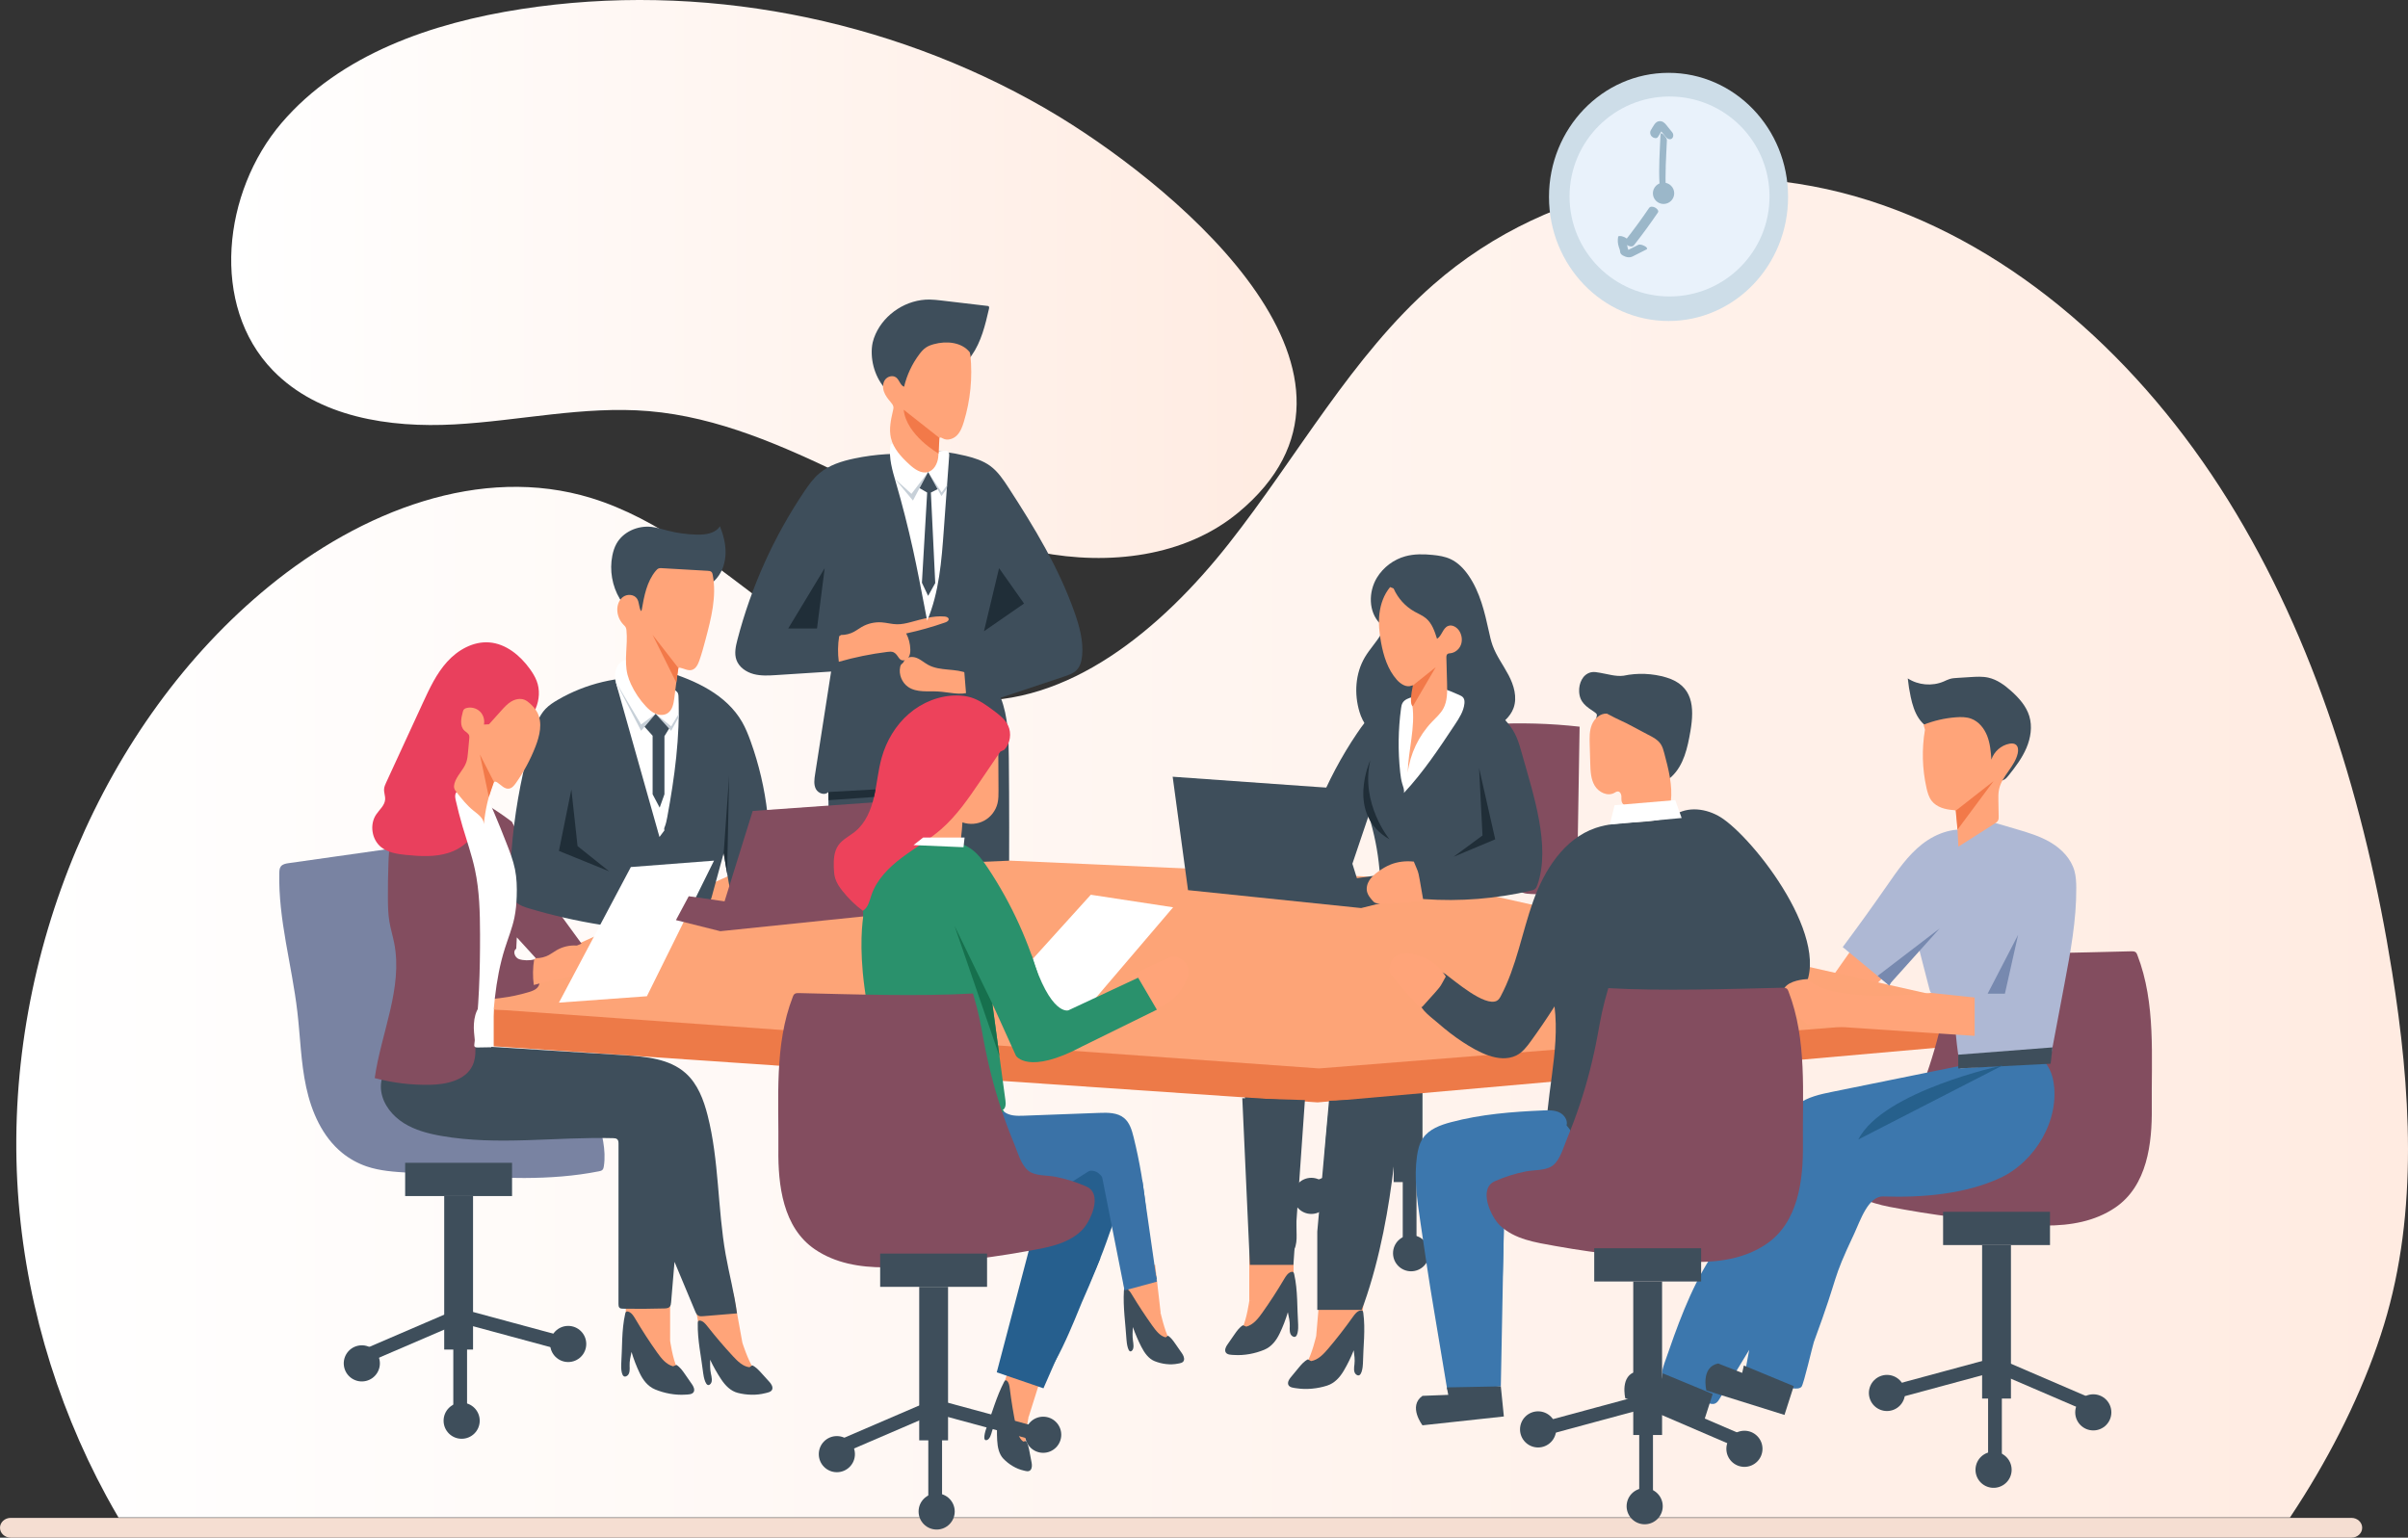 <svg xmlns="http://www.w3.org/2000/svg" width="595" height="380" viewBox="0 0 595 380" fill="none"><rect x="0" y="0" width="595" height="380" fill="#333333" stroke="none"/><path d="M3.30487e-06 377.553C3.30487e-06 378.239 0.295 378.84 0.79 379.297C1.269 379.729 1.916 380 2.65 380H581.028C582.497 380 583.679 378.916 583.679 377.553C583.679 376.884 583.383 376.274 582.896 375.826C582.417 375.385 581.763 375.114 581.028 375.114H2.65C1.182 375.114 3.30487e-06 376.215 3.30487e-06 377.553Z" fill="#F5DED2"></path><path d="M262.087 29.057C292.143 47.526 346.385 93.201 305.96 126.678C292.692 137.674 273.864 139.758 256.966 136.481C240.068 133.204 224.524 125.2 209.025 117.71C193.526 110.22 177.423 103.032 160.278 101.6C144.267 100.26 128.302 104.005 112.254 104.886C96.207 105.758 78.677 103.106 67.449 91.558C51.858 75.531 55.04 47.397 69.57 30.388C84.109 13.388 106.75 5.65 128.814 2.236C172.924 -4.585 219.33 4.383 258.018 26.634C259.307 27.377 260.67 28.185 262.078 29.048L262.087 29.057Z" fill="url(#paint0_linear_740_11134)"></path><path d="M4.265 291.947C5.687 319.373 13.521 346.184 26.273 369.71C27.24 371.49 28.24 373.261 29.265 375.005H565.842C567.007 373.261 568.148 371.49 569.263 369.71C577.776 356.094 584.759 341.459 589.082 327.337C597.652 299.333 595.635 268.76 591.057 240.123C584.454 198.815 572.024 158.121 550.545 123.602C529.065 89.075 498.007 61.034 461.669 49.5C425.33 37.967 383.776 44.38 354.124 70.384C334.049 87.992 320.496 112.95 303.644 134.329C286.801 155.699 263.843 174.646 238.297 173.068C203.793 170.948 179.422 133.319 146.116 123.089C118.81 114.702 89.215 126.282 66.405 144.954C25.505 178.436 1.331 235.627 4.265 291.947Z" fill="url(#paint1_linear_740_11134)"></path><path d="M165.577 331.319C165.577 331.319 166.222 335.876 167.302 338.038L164.166 338.511L159.566 333.137L159.238 329.597L165.577 331.319Z" fill="#FFA479"></path><path d="M154.632 331.322H165.58V319.001H154.632V331.322Z" fill="#FFA479"></path><path d="M166.313 337.652C164.602 337.21 163.41 335.698 162.385 334.259C160.461 331.554 158.654 328.767 156.969 325.909C156.536 325.175 156.037 324.374 155.219 324.136C155.071 324.094 154.907 324.074 154.774 324.145C154.593 324.241 154.527 324.465 154.482 324.663C153.556 328.753 153.783 332.996 153.499 337.154C153.451 337.862 153.457 341.04 154.978 339.981C155.68 339.491 155.604 338.309 155.573 337.564C155.524 336.372 155.799 335.262 156.043 334.098C156.575 335.888 157.249 337.635 158.057 339.321C158.884 341.048 160.048 342.603 161.858 343.362C164.141 344.317 166.823 344.824 169.293 344.66C169.939 344.617 171.032 344.663 171.403 344C171.729 343.416 171.358 342.637 171.018 342.147C170.431 341.3 169.845 340.454 169.259 339.607C168.661 338.746 168.041 337.859 167.149 337.312" fill="#3E4E5B"></path><path d="M183.418 331.769C183.418 331.769 184.8 336.151 186.14 338.105L183.449 339.074L178.422 334.522L177.501 331.09L183.418 331.772V331.769Z" fill="#FFA479"></path><path d="M173.736 333.514L183.425 331.764L181.234 319.639L171.546 321.389L173.736 333.514Z" fill="#FFA479"></path><path d="M185.194 337.882C183.599 337.72 182.277 336.423 181.115 335.171C178.931 332.817 176.838 330.364 174.839 327.821C174.326 327.167 173.74 326.458 172.975 326.356C172.839 326.337 172.689 326.345 172.581 326.436C172.437 326.56 172.42 326.79 172.414 326.994C172.321 331.166 173.278 335.304 173.765 339.442C173.847 340.145 174.419 343.274 175.575 341.989C176.11 341.394 175.83 340.244 175.671 339.516C175.416 338.349 175.465 337.213 175.47 336.029C176.26 337.706 177.17 339.318 178.181 340.844C179.22 342.411 180.526 343.756 182.265 344.212C184.458 344.787 186.919 344.858 189.077 344.3C189.641 344.155 190.615 344.025 190.825 343.314C191.009 342.688 190.542 341.98 190.156 341.552L188.148 339.335C187.468 338.584 186.76 337.811 185.871 337.414" fill="#3E4E5B"></path><path d="M286.773 324.459C286.773 324.459 287.761 328.798 288.809 330.789L286.509 331.514L282.465 326.725L281.827 323.337L286.773 324.456V324.459Z" fill="#FFA479"></path><path d="M278.576 325.382L286.791 324.443L285.433 312.559L277.218 313.498L278.576 325.382Z" fill="#FFA479"></path><path d="M288.022 330.503C286.688 330.223 285.629 328.869 284.7 327.566C282.958 325.122 281.295 322.589 279.714 319.975C279.309 319.304 278.845 318.576 278.205 318.414C278.091 318.386 277.964 318.38 277.871 318.46C277.746 318.567 277.72 318.788 277.709 318.987C277.465 323.011 278.103 327.084 278.349 331.118C278.392 331.803 278.746 334.871 279.771 333.718C280.244 333.185 280.054 332.052 279.95 331.336C279.782 330.189 279.867 329.095 279.918 327.951C280.516 329.631 281.216 331.259 282.006 332.814C282.816 334.409 283.861 335.811 285.306 336.386C287.124 337.111 289.192 337.372 291.027 336.998C291.506 336.902 292.33 336.853 292.537 336.179C292.718 335.587 292.353 334.868 292.044 334.426C291.511 333.658 290.976 332.894 290.444 332.126C289.903 331.347 289.336 330.546 288.608 330.092" fill="#3E4E5B"></path><path d="M254.144 350.22C254.144 350.22 253.28 354.587 253.427 356.831L251.031 356.559L249.286 350.537L250.082 347.183L254.146 350.217L254.144 350.22Z" fill="#FFA479"></path><path d="M246.267 347.732L254.153 350.217L257.748 338.808L249.862 336.324L246.267 347.732Z" fill="#FFA479"></path><path d="M252.826 356.25C251.722 355.451 251.305 353.783 250.988 352.216C250.391 349.276 249.903 346.285 249.524 343.255C249.428 342.476 249.3 341.623 248.779 341.215C248.685 341.142 248.575 341.085 248.456 341.122C248.297 341.17 248.184 341.363 248.093 341.535C246.233 345.113 245.159 349.092 243.74 352.876C243.499 353.519 242.576 356.465 243.981 355.828C244.629 355.533 244.918 354.423 245.114 353.726C245.428 352.61 245.949 351.647 246.465 350.622C246.326 352.401 246.303 354.171 246.394 355.916C246.488 357.703 246.87 359.408 247.955 360.521C249.32 361.923 251.104 363.002 252.931 363.41C253.41 363.518 254.183 363.807 254.642 363.277C255.047 362.81 255.007 362.005 254.905 361.476C254.73 360.558 254.554 359.64 254.379 358.725C254.2 357.793 254.01 356.83 253.529 356.122" fill="#3E4E5B"></path><path d="M412.283 79.328C428.597 79.328 441.822 65.599 441.822 48.664C441.822 31.729 428.597 18 412.283 18C395.969 18 382.744 31.729 382.744 48.664C382.744 65.599 395.969 79.328 412.283 79.328Z" fill="#CDDDE8"></path><path d="M412.532 73.263C426.177 73.263 437.239 62.201 437.239 48.556C437.239 34.911 426.177 23.849 412.532 23.849C398.887 23.849 387.825 34.911 387.825 48.556C387.825 62.201 398.887 73.263 412.532 73.263Z" fill="#E9F2FB"></path><path d="M412.916 49.632C413.945 48.604 413.945 46.936 412.916 45.907C411.887 44.878 410.22 44.878 409.191 45.907C408.162 46.936 408.162 48.604 409.191 49.632C410.22 50.661 411.887 50.661 412.916 49.632Z" fill="#9BB7C9"></path><path d="M407.462 51.414C405.587 54.173 403.616 56.864 401.556 59.486C401.423 59.654 401.551 59.991 401.639 60.135C401.786 60.379 402.063 60.605 402.318 60.721C402.811 60.948 403.397 61.036 403.763 60.571C405.825 57.949 407.793 55.255 409.668 52.499C409.983 52.037 409.261 51.425 408.907 51.264C408.445 51.051 407.791 50.93 407.462 51.414Z" fill="#9BB7C9"></path><path d="M399.829 58.506C399.681 59.322 399.721 60.178 399.979 60.968C400.109 61.361 400.285 61.741 400.319 62.16C400.336 62.384 400.361 62.534 400.503 62.721C400.746 63.047 401.191 63.265 401.556 63.401C402.157 63.625 402.757 63.675 403.344 63.409C403.74 63.231 404.123 63.016 404.511 62.82C405.307 62.415 406.102 62.013 406.898 61.608C407.054 61.529 406.981 61.33 406.91 61.228C406.779 61.033 406.502 60.866 406.301 60.767C405.884 60.563 405.23 60.299 404.771 60.532C404.089 60.877 403.406 61.223 402.723 61.571C402.383 61.744 402.041 61.917 401.701 62.089C401.551 62.166 401.398 62.248 401.245 62.319C401.217 62.333 401.185 62.347 401.154 62.358C401.194 62.342 401.194 62.339 401.151 62.353C400.942 62.404 401.208 62.353 401.285 62.37C401.486 62.424 401.687 62.477 401.888 62.531C401.871 62.526 401.854 62.517 401.834 62.511C402.021 62.605 402.205 62.698 402.392 62.792C402.755 63.001 402.661 63.205 402.63 62.928C402.621 62.849 402.621 62.766 402.613 62.687C402.596 62.54 402.562 62.398 402.517 62.257C402.417 61.931 402.279 61.619 402.194 61.291C402.032 60.662 402.007 60.025 402.123 59.387C402.202 58.951 401.457 58.628 401.14 58.512C400.871 58.413 400.571 58.317 400.279 58.328C400.152 58.334 399.854 58.336 399.826 58.506H399.829Z" fill="#9BB7C9"></path><path d="M410.303 33.219C410.122 37.32 409.816 41.444 410.059 45.548C410.09 46.081 410.546 46.653 410.92 47.001C411.113 47.18 411.665 47.57 411.634 47.032C411.391 42.928 411.696 38.804 411.878 34.703C411.9 34.196 411.362 33.57 411.017 33.25C410.79 33.037 410.326 32.703 410.303 33.219Z" fill="#9BB7C9"></path><path d="M409.688 33.819C409.878 33.508 410.071 33.199 410.26 32.887C410.422 32.624 410.572 32.352 410.793 32.134C410.731 32.196 410.665 32.255 410.603 32.318C410.68 32.25 410.759 32.19 410.852 32.145C410.773 32.182 410.694 32.219 410.614 32.255C410.66 32.239 410.702 32.224 410.75 32.216L410.487 32.244C410.538 32.239 410.58 32.239 410.631 32.244C410.541 32.227 410.45 32.213 410.36 32.196C410.405 32.205 410.558 32.264 410.374 32.188C410.314 32.162 410.045 31.938 410.17 32.066C410.243 32.139 410.354 32.295 410.105 31.978C410.13 32.012 410.158 32.043 410.184 32.077C410.343 32.273 410.501 32.465 410.657 32.661L411.583 33.802C411.781 34.048 411.999 34.264 412.311 34.357C412.549 34.428 412.878 34.422 413.084 34.264C413.552 33.904 413.56 33.145 413.195 32.697C412.841 32.261 412.487 31.825 412.133 31.389C411.691 30.845 411.249 30.143 410.512 29.984C410.102 29.893 409.708 29.944 409.351 30.177C409.127 30.324 408.929 30.542 408.779 30.763C408.47 31.21 408.201 31.695 407.918 32.156C407.598 32.678 407.751 33.391 408.21 33.791C408.586 34.119 409.351 34.368 409.685 33.819H409.688Z" fill="#9BB7C9"></path><path d="M344.364 292.127H351.488V254.192H344.364V292.127Z" fill="#3E4E5B"></path><path d="M334.714 254.192H361.129V245.973H334.714V254.192Z" fill="#3E4E5B"></path><path d="M347.923 285.4L372.812 292.13L373.699 288.849L348.81 282.119L347.923 285.4Z" fill="#3E4E5B"></path><path d="M324.495 295.765L348.179 285.575L346.836 282.453L323.151 292.643L324.495 295.765Z" fill="#3E4E5B"></path><path d="M346.61 283.715V309.498H350.009V283.715H346.61Z" fill="#3E4E5B"></path><path d="M375.723 295.137C378.157 294.742 379.809 292.449 379.414 290.016C379.019 287.582 376.726 285.93 374.293 286.325C371.859 286.72 370.207 289.013 370.602 291.446C370.997 293.879 373.29 295.532 375.723 295.137Z" fill="#3E4E5B"></path><path d="M348.672 314.174C351.138 314.174 353.136 312.176 353.136 309.71C353.136 307.245 351.138 305.247 348.672 305.247C346.207 305.247 344.208 307.245 344.208 309.71C344.208 312.176 346.207 314.174 348.672 314.174Z" fill="#3E4E5B"></path><path d="M324.016 300.001C326.482 300.001 328.48 298.002 328.48 295.537C328.48 293.072 326.482 291.073 324.016 291.073C321.551 291.073 319.552 293.072 319.552 295.537C319.552 298.002 321.551 300.001 324.016 300.001Z" fill="#3E4E5B"></path><path d="M459.168 232.292L451.245 243.562L458.516 248.233L466.631 240.262L459.168 232.292Z" fill="#FFA479"></path><path d="M328.511 272.796C327.225 283.766 326.614 294.815 326.682 305.858C326.716 311.506 326.925 317.199 325.911 322.754C328.947 322.496 331.984 322.238 335.02 321.98C335.456 321.944 335.929 321.89 336.241 321.584C336.485 321.346 336.581 320.998 336.666 320.669C337.782 316.401 338.898 312.129 340.014 307.861C342.421 298.656 342.88 291.583 343.973 282.134C344.31 279.219 344.52 274.529 344.395 271.597C344.384 271.323 344.237 270.397 346.075 270.442C346.259 270.447 343.631 270.436 343.447 270.442C337.87 270.685 334.386 270.836 328.806 271.079" fill="#3E4E5B"></path><path d="M321.917 271.357C320.991 282.304 320.065 293.277 320.365 304.258C320.399 305.479 320.445 306.722 320.127 307.903C319.81 309.084 319.06 310.215 317.927 310.671C316.964 311.059 315.873 310.92 314.856 311.141C313.972 311.333 312.956 311.775 312.245 311.214C311.95 310.982 311.792 310.622 311.65 310.274C309.438 304.759 309.534 298.636 309.384 292.696C309.194 285.201 308.557 277.721 307.481 270.303C313.038 271.116 316.513 270.739 321.903 271.527" fill="#3E4E5B"></path><path d="M121.994 249.445V258.568L325.574 272.433L482.62 258.568V251.575L121.994 249.445Z" fill="#ED7A48"></path><path d="M483.603 235.192C496.768 235.96 513.428 235.405 526.613 235.093C526.993 235.085 527.412 235.085 527.707 235.326C527.922 235.498 528.032 235.767 528.131 236.025C532.745 247.947 531.559 261.265 531.692 273.787C531.785 282.511 530.596 293.033 522.668 298.423C512.553 305.3 498.584 302.462 487.294 301.295C481.66 300.712 476.046 299.916 470.472 298.91C465.719 298.052 460.445 297.31 456.797 293.806C454.565 291.665 451.401 284.757 455.559 282.91C458.021 281.814 460.604 281.007 463.246 280.486C465.371 280.069 468.331 280.372 470.05 278.891C471.8 277.384 472.585 274.356 473.437 272.306C474.619 269.465 475.698 266.578 476.664 263.655C478.49 258.135 479.912 252.493 480.966 246.777C481.799 242.245 482.127 240.251 483.603 235.192Z" fill="#834D5F"></path><path d="M496.89 307.691H489.766V345.625H496.89V307.691Z" fill="#3E4E5B"></path><path d="M506.54 299.471H480.125V307.691H506.54V299.471Z" fill="#3E4E5B"></path><path d="M492.44 335.622L467.551 342.351L468.438 345.632L493.328 338.903L492.44 335.622Z" fill="#3E4E5B"></path><path d="M518.072 346.136L494.388 335.946L493.044 339.068L516.728 349.258L518.072 346.136Z" fill="#3E4E5B"></path><path d="M491.245 337.213V362.997H494.644V337.213H491.245Z" fill="#3E4E5B"></path><path d="M467.963 348.368C470.241 347.424 471.322 344.813 470.379 342.535C469.436 340.258 466.824 339.176 464.547 340.12C462.269 341.063 461.187 343.674 462.131 345.952C463.074 348.23 465.685 349.311 467.963 348.368Z" fill="#3E4E5B"></path><path d="M497.004 363.941C497.399 361.508 495.746 359.215 493.313 358.82C490.879 358.425 488.586 360.078 488.191 362.511C487.796 364.945 489.449 367.237 491.882 367.632C494.316 368.027 496.609 366.375 497.004 363.941Z" fill="#3E4E5B"></path><path d="M517.238 353.5C519.703 353.5 521.702 351.501 521.702 349.036C521.702 346.57 519.703 344.572 517.238 344.572C514.772 344.572 512.774 346.57 512.774 349.036C512.774 351.501 514.772 353.5 517.238 353.5Z" fill="#3E4E5B"></path><path d="M105.201 208.508C93.908 210.109 82.618 211.709 71.325 213.309C70.606 213.411 69.804 213.559 69.376 214.148C69.062 214.578 69.031 215.148 69.017 215.68C68.734 227.216 72.121 238.495 73.466 249.955C74.2 256.203 74.33 262.537 75.659 268.686C76.987 274.835 79.681 280.947 84.561 284.916C86.36 286.377 88.419 287.516 90.614 288.261C93.914 289.38 97.44 289.598 100.915 289.804C102.411 289.895 103.904 289.983 105.399 290.073C107.271 290.187 109.144 290.297 111.016 290.411C123.362 291.15 135.873 291.878 148.004 289.462C148.307 289.402 148.627 289.331 148.848 289.116C149.086 288.884 149.16 288.535 149.208 288.207C149.82 284.185 148.712 280.12 147.616 276.203C147.265 274.951 146.905 273.677 146.172 272.606C144.283 269.844 140.575 269.187 137.286 268.575C128.846 267.006 120.632 264.216 112.981 260.322C110.628 259.124 108.285 257.79 106.478 255.864C103.479 252.671 102.269 248.222 101.451 243.919C99.137 231.771 99.103 219.192 101.357 207.033" fill="#7983A2"></path><path d="M98.264 261.61C95.262 262.93 93.693 266.57 94.211 269.81C94.729 273.051 97.007 275.815 99.785 277.56C102.564 279.304 105.81 280.149 109.042 280.718C123.005 283.174 137.326 280.902 151.497 281.273C151.862 281.282 152.267 281.31 152.531 281.565C152.814 281.84 152.831 282.281 152.831 282.675C152.828 295.871 152.825 309.065 152.822 322.261C152.822 322.595 152.839 322.972 153.086 323.196C153.301 323.394 153.621 323.411 153.913 323.417C157.323 323.479 160.736 323.459 164.146 323.357C164.616 323.343 165.138 323.306 165.461 322.966C165.744 322.669 165.795 322.224 165.829 321.813C166.109 318.491 166.387 315.169 166.667 311.843C168.367 315.911 170.066 319.978 171.768 324.045C171.941 324.462 172.142 324.906 172.533 325.13C172.89 325.334 173.329 325.306 173.74 325.272C176.527 325.039 179.317 324.807 182.104 324.575C181.469 319.664 180.164 314.868 179.3 309.991C177.289 298.613 177.702 286.844 174.85 275.648C173.867 271.784 172.389 267.853 169.412 265.202C165.41 261.636 159.629 261.123 154.278 260.783C144.232 260.143 134.185 259.506 124.138 258.866C116.151 258.359 107.58 257.988 100.765 262.183" fill="#3E4E5B"></path><path d="M257.996 292.453C258.276 293.257 258.08 294.141 257.882 294.971C254.347 309.739 250.813 324.504 247.275 339.272C250.076 340.077 252.88 340.878 255.681 341.683C259.313 342.717 266.295 324.179 267.306 321.884C269.784 316.262 272.169 310.589 274.157 304.771C275.381 301.188 279.712 292.07 276.973 288.496C275.749 286.901 273.421 286.816 271.413 286.873C270.002 286.912 268.569 286.958 267.224 287.383C265.009 288.082 263.247 289.736 261.567 291.342C260.709 292.161 259.854 292.979 258.995 293.798" fill="#265F8E"></path><path d="M244.768 270.762C246.278 271.651 246.751 273.662 248.122 274.753C249.439 275.798 251.277 275.787 252.959 275.724C259.182 275.492 265.405 275.26 271.631 275.028C273.766 274.948 276.114 274.937 277.757 276.302C279.137 277.446 279.675 279.293 280.108 281.032C281.624 287.145 282.672 293.373 283.235 299.644C283.473 302.278 283.626 304.921 284 307.541C284.413 310.436 285.09 313.288 285.855 316.109C284.243 316.568 282.561 316.78 280.884 316.732C280.451 316.721 280.001 316.684 279.632 316.457C279.137 316.154 278.899 315.574 278.695 315.03C276.808 310.022 275.27 304.609 274.475 299.188C274.061 296.387 273.642 289.303 269.566 289.311C269.223 289.311 268.912 289.504 268.623 289.691C261.593 294.2 254.299 298.939 246.009 299.941C245.881 299.956 245.742 299.97 245.632 299.908C245.465 299.814 245.422 299.599 245.397 299.409C244.148 290.025 245.731 280.432 244.425 271.057" fill="#3A72A7"></path><path d="M501.303 259.832C504.515 260.616 506.738 263.763 507.341 267.015C509.126 276.605 502.917 287.071 494.256 291.09C485.498 295.155 474.857 296.004 465.334 295.681C461.589 295.554 459.587 301.853 458.253 304.683C452.194 317.539 454.933 313.393 448.189 331.659C447.9 332.441 445.691 342.102 445.133 342.722C443.479 344.563 434.407 340.048 432.435 339.445C432.084 339.337 431.707 339.204 431.515 338.893C431.308 338.564 431.373 338.139 431.444 337.76C431.702 336.369 431.96 334.976 432.217 333.585C429.79 337.598 427.36 341.612 424.932 345.625C424.638 346.113 424.309 346.628 423.785 346.849C423.148 347.118 422.423 346.869 421.777 346.614C418.865 345.461 416.002 344.184 413.195 342.793C412.422 342.411 411.62 341.989 411.147 341.266C410.306 339.989 410.782 338.295 411.283 336.851C414.387 327.903 417.537 318.865 422.624 310.877C424.323 308.209 426.23 305.674 427.864 302.964C432.863 294.667 435.2 284.924 440.649 276.917C441.658 275.435 442.785 274.005 444.215 272.929C446.671 271.079 449.795 270.419 452.809 269.807C468.299 266.663 483.79 263.522 499.28 260.378" fill="#3C77AD"></path><path d="M226.788 112.325C221.559 111.895 216.265 112.223 211.13 113.299C208.006 113.954 204.842 114.934 202.415 117.004C200.948 118.253 199.818 119.842 198.741 121.44C191.216 132.608 185.599 145.062 182.211 158.097C181.787 159.731 181.401 161.484 181.962 163.073C182.599 164.875 184.361 166.09 186.205 166.58C188.052 167.07 189.998 166.951 191.904 166.826C196.39 166.538 200.874 166.249 205.361 165.96C204.038 174.437 202.718 182.912 201.395 191.389C201.206 192.607 201.03 193.924 201.611 195.009C202.188 196.097 203.86 196.652 204.672 195.726C204.859 204.183 204.466 212.655 203.488 221.056C203.426 221.586 203.384 222.186 203.732 222.588C204.058 222.965 204.61 223.027 205.106 223.061C219.123 224.075 233.189 224.412 247.241 224.07C247.759 224.058 248.32 224.03 248.725 223.704C249.283 223.257 249.331 222.441 249.334 221.727C249.365 210.273 249.399 198.816 249.277 187.361C249.223 182.306 249.116 177.125 247.275 172.418C252.546 170.659 257.814 168.9 263.085 167.141C264.139 166.79 265.232 166.413 266.014 165.623C266.937 164.688 267.269 163.32 267.388 162.011C267.719 158.38 266.719 154.76 265.507 151.319C261.641 140.349 255.56 130.308 249.223 120.556C247.932 118.568 246.587 116.543 244.672 115.14C242.902 113.846 240.76 113.169 238.63 112.651C235.169 111.81 231.62 111.331 228.057 111.223" fill="#3E4E5B"></path><path d="M368.31 178.975C375.643 178.558 383.013 178.765 390.312 179.586L389.686 217.838C389.674 218.461 389.646 219.135 389.247 219.614C388.932 219.991 388.445 220.172 387.975 220.314C384.859 221.243 381.54 221.09 378.294 220.928C377.631 220.894 376.957 220.86 376.331 220.639C374.246 219.9 373.411 217.45 372.867 215.306C372.08 212.204 371.337 209.095 370.641 205.973C369.797 202.195 369.015 198.396 368.579 194.547C368.259 191.735 368.125 188.908 367.992 186.081C367.899 184.101 367.805 182.119 367.709 180.139" fill="#834D5F"></path><path d="M125.903 240.914L182.101 215.536L249.586 212.692L350.023 217.17L482.62 246.961V251.575L325.911 264.041L116.885 249.077L125.903 240.914Z" fill="#FDA477"></path><path d="M126.484 203.081C122.371 200.034 117.964 196.946 112.877 196.371C105.626 195.553 98.185 200.815 96.542 207.925C96.143 209.65 96.052 211.428 95.987 213.196C95.876 216.133 95.831 219.073 95.848 222.013C95.859 223.948 95.902 225.891 96.222 227.8C96.519 229.559 97.049 231.27 97.397 233.02C99.596 244.143 94.183 255.206 92.588 266.431C97.046 267.615 101.669 268.173 106.28 268.085C110.313 268.006 114.984 266.995 116.74 263.364C117.955 260.851 117.355 257.897 117.128 255.116C116.902 252.334 117.341 249.06 119.731 247.624C120.892 246.927 122.297 246.814 123.643 246.65C126.028 246.361 128.387 245.865 130.687 245.171C131.562 244.908 132.494 244.565 132.99 243.8C133.417 243.14 133.434 242.305 133.434 241.517C133.434 240.316 133.437 239.112 133.44 237.912C133.44 237.552 133.432 237.161 133.211 236.878C132.834 236.393 132.57 236.934 131.981 237.104C130.916 237.413 129.296 237.388 128.248 237.028C127.2 236.668 126.617 235.042 127.563 234.459L127.702 231.652L133.157 237.631L143.691 233.196L137.125 224.194L126.484 203.073V203.081Z" fill="#834D5F"></path><path d="M225.445 99.293C223.754 99.528 222.052 98.826 220.664 97.826C217.43 95.495 215.557 91.524 215.402 87.539C215.365 86.567 215.421 85.587 215.634 84.638C215.795 83.927 216.042 83.236 216.342 82.568C218.628 77.458 224.114 73.954 229.711 74.028C230.711 74.042 231.705 74.158 232.699 74.274C236.469 74.719 240.239 75.161 244.009 75.606C244.1 75.617 244.196 75.628 244.272 75.682C244.454 75.81 244.425 76.084 244.374 76.3C243.443 80.339 242.46 84.491 240.066 87.876C238.902 89.519 237.432 90.932 235.809 92.124C232.538 94.523 228.558 96.109 226.035 99.287" fill="#3E4E5B"></path><path d="M341.138 181.58C338.447 181.289 336.717 178.561 335.932 175.969C334.576 171.503 334.873 166.444 337.249 162.425C338.43 160.425 340.076 158.731 341.246 156.726C341.583 156.148 341.883 155.44 341.6 154.831C341.47 154.548 341.226 154.333 341.005 154.112C338.105 151.228 338.102 146.255 340.232 142.759C341.795 140.196 344.364 138.262 347.262 137.471C349.44 136.876 351.743 136.913 353.989 137.137C355.499 137.287 357.022 137.525 358.396 138.16C360.26 139.021 361.733 140.561 362.894 142.252C365.681 146.311 366.845 151.237 367.896 156.046C368.148 157.205 368.4 158.366 368.8 159.482C369.743 162.119 371.473 164.393 372.773 166.875C374.074 169.359 374.94 172.307 373.997 174.947C373.17 177.258 371.1 178.901 368.944 180.079C364.511 182.501 359.297 183.47 354.289 182.798C352.621 182.575 350.975 182.175 349.296 182.079C347.426 181.971 345.534 182.246 343.77 182.883" fill="#3E4E5B"></path><path d="M401.134 166.991C399.279 167.237 397.223 166.58 395.376 166.269C394.628 166.141 393.861 165.968 393.124 166.144C391.009 166.648 390.099 168.937 390.196 170.925C390.326 173.622 392.003 174.644 394.036 176.015C394.283 176.182 394.555 176.389 394.58 176.683C394.592 176.825 394.543 176.964 394.504 177.1C394.059 178.615 394.654 180.258 395.543 181.564C396.433 182.869 397.608 183.957 398.529 185.24C400.036 187.333 400.857 189.919 402.695 191.729C403.95 192.961 405.632 193.749 407.383 193.919C408.581 194.035 409.81 193.865 410.909 193.378C411.688 193.029 412.393 192.528 413.019 191.947C416.056 189.121 416.999 184.75 417.696 180.66C418.71 174.709 418.333 169.393 411.739 167.421C408.315 166.399 404.635 166.249 401.14 166.994" fill="#3E4E5B"></path><path d="M127.563 180.006C131.936 178.207 134.315 172.639 132.593 168.237C132.177 167.172 131.562 166.195 130.894 165.269C128.483 161.941 124.982 159.071 120.884 158.76C116.944 158.46 113.137 160.612 110.486 163.541C107.835 166.47 106.141 170.118 104.487 173.706L95.446 193.324C95.202 193.851 94.956 194.389 94.908 194.967C94.834 195.853 95.234 196.728 95.163 197.615C95.044 199.065 93.752 200.09 92.942 201.297C91.277 203.781 91.852 207.506 94.191 209.369C95.905 210.735 98.205 211.063 100.386 211.284C103.881 211.638 107.487 211.831 110.834 210.769C114.182 209.706 117.253 207.135 117.978 203.696C118.312 202.11 118.134 200.467 118.091 198.844C117.899 191.664 120.493 184.444 125.215 179.029" fill="#E9405D"></path><path d="M351.984 174.607C351.862 173.423 350.828 172.483 349.684 172.16C348.539 171.837 347.313 172.027 346.166 172.347C343.826 172.998 341.634 174.182 339.81 175.788C338.028 177.355 336.615 179.292 335.289 181.258C331.417 186.996 328.154 193.145 325.571 199.566C327.217 200.606 328.548 202.164 329.641 203.773C330.012 204.316 326.902 205.194 327.007 205.843C327.653 209.899 332.715 211.788 333.36 215.847C334.972 211.074 336.581 206.305 338.193 201.532C339.558 205.852 340.45 210.321 340.852 214.833C340.886 215.204 340.94 215.621 341.237 215.841C341.464 216.009 341.767 216.017 342.047 216.014C344.183 216.009 346.319 216.003 348.454 215.997C348.896 215.997 349.392 216.017 349.692 216.34C349.899 216.561 349.964 216.875 350.021 217.17C350.281 218.524 350.542 219.878 350.802 221.234C350.851 221.492 350.91 221.764 351.1 221.945C351.309 222.144 351.621 222.178 351.91 222.197C360.75 222.826 369.686 222.118 378.317 220.099C378.654 220.019 379.002 219.934 379.271 219.716C379.597 219.453 379.758 219.039 379.897 218.646C383.228 209.1 378.835 196.19 376.116 186.452C375.24 183.322 374.62 181.144 372.533 178.655C370.51 176.244 369.814 176.055 366.91 174.842C362.48 172.995 357.105 171.871 353.1 174.517" fill="#3E4E5B"></path><path d="M413.286 201.725C407.238 203.94 400.35 202.54 394.255 204.619C386.465 207.276 381.579 215.043 378.809 222.792C376.102 230.369 374.697 238.889 370.856 246.126C370.61 246.593 370.326 247.077 369.856 247.324C366.865 248.884 359.337 242.293 357.147 240.713C355.72 239.682 354.618 240.002 353.556 241.438C352.564 242.775 351.706 244.253 351.08 245.794C350.842 246.38 350.63 247.006 350.712 247.635C350.97 249.558 353.853 251.55 355.229 252.756C357.224 254.501 359.319 256.144 361.54 257.586C365.064 259.874 370.394 262.913 374.663 260.837C376.175 260.101 377.243 258.707 378.232 257.348C380.279 254.529 382.239 251.649 384.112 248.712C385.525 260.095 381.647 271.518 382.035 282.981C382.14 286.105 382.599 289.32 384.214 291.997C385.828 294.673 388.819 296.701 391.932 296.412C393.866 296.231 395.611 295.214 397.282 294.223C401.602 291.654 405.921 289.088 410.241 286.519C413.47 284.598 416.738 282.65 419.401 280.001C422.219 277.197 424.25 273.719 426.249 270.283C428.445 266.513 430.637 262.741 432.832 258.971C433.348 258.084 433.869 257.189 434.175 256.209C434.441 255.356 434.54 254.456 434.866 253.623C436.341 249.856 441.448 249.179 444.247 246.25C454.732 235.269 434.86 208.825 425.861 202.427C422.511 200.045 417.834 199.102 414.257 201.124" fill="#3E4E5B"></path><path d="M160.821 167.475C152.822 166.994 144.696 168.934 137.779 172.976C136.703 173.604 135.644 174.293 134.783 175.199C133.148 176.918 132.369 179.261 131.698 181.535C129.245 189.845 127.566 198.382 126.685 207.001C126.376 210.029 126.164 213.066 125.968 216.105C125.807 218.583 125.807 221.438 127.676 223.073C128.523 223.812 129.63 224.166 130.707 224.489C136.502 226.225 142.413 227.573 148.387 228.528C150.488 228.862 152.819 229.103 154.578 227.902C157.283 226.058 157.521 221.54 160.575 220.368C162.198 219.744 164.002 220.351 165.664 220.869C168.494 221.75 171.403 222.364 174.349 222.704C174.723 222.747 175.139 222.772 175.431 222.537C175.66 222.35 175.751 222.044 175.83 221.758C176.827 218.119 177.821 214.479 178.818 210.837C179.583 215.626 180.452 220.399 181.427 225.149C182.877 222.682 185.446 220.903 188.264 220.41C188.655 220.342 189.089 220.274 189.335 219.965C189.508 219.75 189.547 219.461 189.579 219.186C191.026 207.078 189.607 194.638 185.463 183.167C184.877 181.544 184.237 179.935 183.378 178.439C179.521 171.707 171.882 168.118 164.444 165.903" fill="#3E4E5B"></path><path d="M131.984 237.11C131.641 239.195 131.613 241.327 131.896 243.421C135.831 242.299 139.85 241.48 143.911 240.976C144.407 240.914 144.931 240.86 145.39 241.056C145.92 241.279 146.262 241.783 146.588 242.254C146.761 242.503 146.945 242.758 147.203 242.916C147.812 243.288 148.656 242.976 149.078 242.401C149.497 241.826 149.582 241.073 149.565 240.362C149.534 238.991 149.183 237.631 148.548 236.416C151.814 235.711 155.034 234.804 158.187 233.703C158.595 233.561 159.085 233.292 159.039 232.861C158.994 232.439 158.473 232.275 158.051 232.235C155.224 231.972 152.443 232.895 149.695 233.615C148.565 233.912 147.412 234.176 146.245 234.153C144.968 234.127 143.719 233.759 142.441 233.674C140.739 233.561 139.006 233.969 137.53 234.827C136.884 235.204 136.289 235.663 135.629 236.014C134.658 236.529 133.559 236.801 132.46 236.793" fill="#FFA479"></path><path d="M207.352 157.236C207.009 159.321 206.981 161.453 207.264 163.546C211.198 162.425 215.218 161.606 219.279 161.102C219.775 161.04 220.299 160.986 220.758 161.181C221.287 161.405 221.63 161.909 221.956 162.38C222.129 162.629 222.313 162.884 222.57 163.042C223.179 163.413 224.024 163.102 224.446 162.527C224.865 161.952 224.95 161.198 224.933 160.487C224.902 159.117 224.55 157.757 223.916 156.542C227.182 155.837 230.402 154.93 233.555 153.828C233.962 153.687 234.452 153.418 234.407 152.987C234.362 152.565 233.841 152.401 233.419 152.361C230.592 152.098 227.81 153.021 225.063 153.741C223.933 154.038 222.78 154.301 221.613 154.279C220.336 154.253 219.087 153.885 217.809 153.8C216.107 153.687 214.373 154.095 212.898 154.953C212.252 155.33 211.657 155.788 210.997 156.14C210.026 156.655 208.927 156.927 207.828 156.919" fill="#FFA479"></path><path d="M229.753 111.702C230.943 111.6 232.13 111.498 233.319 111.396C233.637 111.368 233.985 111.351 234.237 111.549C234.56 111.804 234.56 112.285 234.532 112.699C234.09 118.794 233.648 124.887 233.206 130.982C232.654 138.596 232.065 146.371 229.096 153.404C228.864 152.186 228.629 150.968 228.397 149.75C227.507 145.113 226.621 140.476 225.607 135.865C224.372 130.257 222.953 124.691 221.35 119.18C220.494 116.237 219.577 113.195 220.007 110.164C220.024 110.034 220.052 109.895 220.152 109.81C220.231 109.742 220.341 109.728 220.446 109.714C223.55 109.331 226.745 109.719 229.666 110.832" fill="white"></path><path d="M238.472 167.118C239.191 168.291 239.667 169.616 239.857 170.982C237.35 171.95 234.56 171.052 231.875 170.894C229.329 170.741 226.533 171.211 224.42 169.781C222.854 168.721 222.027 166.671 222.426 164.821C222.474 164.592 222.548 164.357 222.704 164.184C222.831 164.045 223.007 163.954 223.128 163.813C223.253 163.671 223.315 163.487 223.406 163.32C223.95 162.317 225.38 162.164 226.445 162.569C227.51 162.977 228.371 163.782 229.374 164.323C232.328 165.923 236.09 165.087 239.163 166.441" fill="#FFA479"></path><path d="M351.964 171.455C351.015 171.712 350.069 171.973 349.12 172.231C348.131 172.5 347.044 172.848 346.545 173.743C346.319 174.151 346.248 174.621 346.186 175.083C345.478 180.309 345.407 185.619 345.979 190.859C346.084 191.808 346.208 192.763 346.486 193.678C346.712 194.428 347.047 195.199 346.891 195.969C351.697 190.823 355.612 184.926 359.504 179.057C360.56 177.462 361.648 175.788 361.846 173.885C361.9 173.375 361.874 172.823 361.563 172.415C361.325 172.1 360.954 171.925 360.594 171.76C359.124 171.095 357.626 170.497 356.102 169.968C355.929 169.908 355.748 169.846 355.564 169.866C355.295 169.891 355.074 170.078 354.878 170.262C354.128 170.973 353.485 171.797 352.983 172.701" fill="white"></path><path d="M397.059 176.355C395.421 176.253 393.96 177.556 393.34 179.077C392.719 180.595 392.759 182.291 392.804 183.931L392.94 188.673C392.994 190.565 393.073 192.55 394.045 194.173C395.016 195.796 397.197 196.864 398.86 195.958C399.157 195.796 399.452 195.573 399.789 195.595C400.287 195.629 400.582 196.187 400.63 196.686C400.678 197.184 400.579 197.703 400.738 198.178C400.993 198.935 401.845 199.348 402.644 199.377C403.443 199.405 404.216 199.13 404.986 198.923C406.391 198.547 407.85 198.385 409.303 198.442C410.504 198.49 411.779 198.674 412.852 198.133C413.325 194.111 412.28 190.083 411.24 186.169C411.034 185.384 410.818 184.586 410.371 183.909C409.643 182.804 408.402 182.167 407.224 181.564C405.941 180.906 404.669 180.227 403.406 179.533C401.052 178.235 400.135 178.023 397.053 176.355" fill="#FFA479"></path><path d="M487.625 205.435C483.286 204.166 478.522 205.812 474.961 208.599C471.401 211.383 468.812 215.193 466.235 218.903C462.683 224.016 459.046 229.066 455.324 234.054C459.162 237.223 463 240.393 466.838 243.562C468.696 240.022 471.152 236.798 474.066 234.062C474.959 237.518 475.851 240.976 476.743 244.432C476.831 244.769 476.927 245.126 477.173 245.372C477.454 245.653 477.87 245.738 478.261 245.808C479.272 245.995 480.283 246.179 481.295 246.366C481.782 246.457 482.311 246.57 482.62 246.958C482.906 247.318 482.918 247.817 482.923 248.278C482.966 253.563 483.467 258.843 484.424 264.041C491.619 263.505 498.816 262.97 506.01 262.432C506.146 262.42 506.294 262.406 506.398 262.318C506.517 262.219 506.551 262.058 506.58 261.908C507.758 255.657 508.939 249.403 510.117 243.152C511.596 235.309 513.083 227.409 513.032 219.427C513.023 218.022 512.964 216.603 512.59 215.249C511.76 212.247 509.438 209.834 506.764 208.231C504.09 206.63 501.065 205.735 498.074 204.86C495.748 204.177 493.42 203.495 491.095 202.812" fill="#AEB8D4"></path><path d="M387.091 278.112C387.445 276.818 386.485 275.455 385.267 274.891C384.049 274.328 382.65 274.365 381.31 274.421C373.64 274.747 365.93 275.353 358.512 277.33C355.895 278.027 353.136 279.03 351.607 281.267C350.72 282.562 350.349 284.139 350.128 285.691C349.364 291.039 350.151 296.472 350.941 301.814C351.222 303.711 351.502 305.609 351.782 307.507C352.315 311.115 352.847 314.724 353.425 318.324C353.706 320.066 353.995 321.805 354.286 323.544C355.363 329.985 356.436 336.429 357.512 342.869C357.566 343.184 357.629 343.524 357.861 343.742C358.161 344.028 358.631 344.011 359.045 343.974C362.361 343.685 365.667 343.274 368.953 342.745C368.916 339.657 368.882 336.553 369.386 333.508C369.649 331.917 370.057 330.356 370.343 328.767C370.794 326.246 370.93 323.68 371.049 321.122C371.417 313.149 371.621 305.17 371.663 297.188C371.663 296.936 371.672 296.667 371.81 296.457C372.048 296.106 372.547 296.075 372.972 296.081C378.05 296.16 383.129 296.239 388.207 296.319C388.459 296.322 388.74 296.316 388.918 296.14C389.116 295.948 389.111 295.63 389.094 295.353C388.72 289.977 388.349 284.604 387.975 279.228" fill="#3C77AD"></path><path d="M117.117 192.876C115.924 193.641 114.735 194.409 113.542 195.173C113.208 195.389 112.86 195.618 112.661 195.964C112.353 196.496 112.475 197.165 112.61 197.765C113.1 199.943 113.661 202.104 114.293 204.246C115.341 207.797 116.584 211.301 117.358 214.921C118.479 220.164 118.601 225.562 118.615 230.921C118.638 239.988 118.36 249.071 117.205 258.061C117.179 258.254 117.159 258.466 117.267 258.628C117.417 258.852 117.734 258.872 118.003 258.866C119.134 258.846 120.264 258.826 121.394 258.809C121.819 250.578 122.261 242.242 124.75 234.385C125.552 231.859 126.563 229.389 127.104 226.792C127.464 225.067 127.614 223.302 127.676 221.54C127.755 219.291 127.693 217.023 127.246 214.813C126.792 212.573 125.951 210.429 125.116 208.302C123.173 203.356 121.224 198.397 118.675 193.737" fill="white"></path><path d="M157.221 166.645C157.15 165.597 156.739 164.577 156.065 163.773C155.907 163.583 155.728 163.402 155.513 163.283C155.023 163.011 154.4 163.096 153.896 163.34C152.497 164.017 151.879 165.742 151.978 167.291C152.077 168.843 152.74 170.29 153.281 171.749C154.55 175.168 155.19 178.802 156.564 182.178C157.215 183.778 158.031 185.314 158.589 186.948C159.011 188.174 159.283 189.446 159.555 190.715C160.665 195.89 161.776 201.065 162.889 206.239C164.186 205.276 164.58 203.54 164.874 201.954C166.69 192.114 168.046 182.124 167.65 172.126C167.639 171.845 167.624 171.559 167.505 171.307C167.387 171.05 167.168 170.851 166.945 170.676C164.401 168.679 160.541 168.883 158.212 166.637" fill="white"></path><path d="M155.881 214.272L138.108 247.78L159.844 246.199L176.43 212.692L155.881 214.272Z" fill="white"></path><path d="M269.529 221.118L245.196 248.02L266.691 251.385L289.869 224.222L269.529 221.118Z" fill="white"></path><path d="M167.021 227.386L177.98 230.128L220.761 225.701L224.553 197.671L185.987 200.41L179.033 222.75L170.182 221.486L167.021 227.386Z" fill="#834D5F"></path><path d="M347.293 221.667L336.334 224.409L293.551 219.982L289.758 191.953L328.324 194.692L335.281 217.031L344.132 215.768L347.293 221.667Z" fill="#3E4E5B"></path><path d="M308.687 321.516C308.687 321.516 308.042 326.073 306.962 328.235L310.098 328.708L314.698 323.334L315.026 319.794L308.687 321.516Z" fill="#FFA479"></path><path d="M319.635 309.195H308.687V321.516H319.635V309.195Z" fill="#FFA479"></path><path d="M307.951 327.849C309.662 327.407 310.854 325.895 311.879 324.456C313.803 321.751 315.61 318.964 317.295 316.106C317.728 315.373 318.227 314.571 319.045 314.333C319.193 314.291 319.357 314.271 319.49 314.342C319.671 314.438 319.737 314.662 319.782 314.86C320.708 318.95 320.482 323.193 320.765 327.351C320.813 328.059 320.807 331.237 319.286 330.178C318.584 329.688 318.66 328.506 318.691 327.762C318.74 326.569 318.465 325.459 318.221 324.295C317.689 326.085 317.015 327.832 316.207 329.518C315.38 331.245 314.216 332.8 312.406 333.559C310.123 334.514 307.441 335.021 304.971 334.857C304.325 334.814 303.232 334.86 302.861 334.197C302.535 333.613 302.906 332.834 303.246 332.344C303.833 331.497 304.419 330.651 305.005 329.804C305.603 328.943 306.223 328.056 307.115 327.509" fill="#3E4E5B"></path><path d="M325.234 330.121C325.234 330.121 324.203 334.607 322.943 336.667L326.027 337.406L331.069 332.443L331.698 328.943L325.234 330.118V330.121Z" fill="#FFA479"></path><path d="M337.186 318.777L326.279 317.844L325.228 330.12L336.136 331.054L337.186 318.777Z" fill="#FFA479"></path><path d="M323.962 336.366C325.704 336.072 327.021 334.667 328.166 333.319C330.313 330.789 332.352 328.166 334.272 325.461C334.765 324.768 335.332 324.011 336.167 323.844C336.317 323.813 336.482 323.807 336.609 323.889C336.782 324 336.827 324.229 336.856 324.43C337.431 328.586 336.841 332.792 336.771 336.958C336.759 337.666 336.482 340.836 335.057 339.649C334.397 339.1 334.578 337.93 334.672 337.191C334.822 336.007 334.641 334.876 334.499 333.695C333.814 335.434 332.995 337.117 332.046 338.726C331.075 340.374 329.783 341.827 327.914 342.428C325.557 343.184 322.841 343.461 320.394 343.085C319.753 342.986 318.663 342.94 318.349 342.246C318.074 341.637 318.51 340.892 318.89 340.434C319.547 339.641 320.204 338.847 320.858 338.052C321.527 337.244 322.221 336.414 323.158 335.944" fill="#3E4E5B"></path><path d="M239.613 87.046C237.619 84.539 233.858 84.199 230.767 85.049C230.074 85.239 229.385 85.482 228.79 85.885C228.133 86.326 227.615 86.944 227.139 87.576C225.36 89.949 224.077 92.694 223.392 95.58C222.435 95.22 222.248 93.903 221.432 93.286C220.613 92.665 219.327 92.994 218.713 93.818C218.098 94.642 218.073 95.792 218.407 96.764C218.741 97.735 219.392 98.562 220.058 99.344C220.358 99.698 220.678 100.075 220.749 100.537C220.795 100.84 220.727 101.148 220.656 101.449C220.14 103.678 219.625 106.003 220.14 108.232C220.746 110.844 222.678 112.923 224.652 114.738C225.952 115.934 227.638 117.152 229.329 116.647C230.79 116.211 231.606 114.622 231.818 113.113C232.031 111.603 231.804 110.059 232.002 108.55C232.017 108.431 232.039 108.306 232.121 108.221C232.325 108.003 232.679 108.193 232.94 108.34C234.05 108.963 235.523 108.516 236.427 107.618C237.33 106.72 237.786 105.473 238.157 104.256C239.786 98.928 240.338 93.277 239.777 87.737" fill="#FFA479"></path><path d="M119.575 179.057C119.822 177.896 119.425 176.615 118.559 175.802C117.695 174.987 116.395 174.664 115.25 174.981C115.035 175.04 114.817 175.125 114.661 175.287C114.488 175.465 114.415 175.717 114.35 175.958C113.913 177.519 113.565 179.442 114.746 180.555C115.162 180.949 115.757 181.218 115.924 181.767C115.998 182.003 115.975 182.258 115.953 182.501C115.848 183.654 115.743 184.807 115.638 185.959C115.565 186.77 115.488 187.588 115.225 188.356C114.57 190.259 112.837 191.664 112.299 193.604C112.188 193.998 112.135 194.423 112.245 194.816C112.353 195.196 112.602 195.519 112.846 195.828C114.109 197.431 115.383 199.045 116.975 200.32C118.125 201.24 119.57 202.226 119.556 203.702C119.881 200.26 120.652 196.861 121.841 193.618C121.889 193.485 121.943 193.346 122.054 193.259C122.289 193.072 122.637 193.208 122.886 193.375C123.818 194.001 124.671 195.063 125.778 194.893C126.52 194.777 127.047 194.125 127.481 193.511C129.452 190.715 131.081 187.679 132.318 184.492C133.361 181.804 134.103 178.686 132.789 176.12C132.341 175.244 131.675 174.494 130.942 173.84C130.52 173.463 130.061 173.109 129.531 172.911C128.483 172.52 127.282 172.794 126.322 173.369C125.362 173.944 124.6 174.788 123.855 175.621C122.844 176.746 121.833 177.87 120.822 178.995" fill="#FFA479"></path><path d="M344.347 145.43C345.392 147.824 347.231 149.86 349.508 151.141C350.468 151.682 351.513 152.098 352.36 152.809C353.847 154.058 354.499 156.015 355.079 157.868C356.297 157.137 356.493 155.219 357.813 154.695C358.878 154.273 360.084 155.055 360.656 156.046C361.234 157.046 361.387 158.307 360.968 159.386C360.549 160.462 359.535 161.312 358.385 161.439C358.138 161.468 357.872 161.468 357.674 161.62C357.396 161.833 357.382 162.238 357.391 162.586C357.447 164.694 357.504 166.801 357.561 168.908C357.617 171.027 357.648 173.259 356.632 175.117C355.938 176.389 354.816 177.36 353.816 178.408C350.562 181.816 348.435 186.279 347.837 190.953C347.967 185.353 349.766 179.779 348.976 174.233C348.893 173.647 348.78 173.055 348.871 172.471C349.024 171.486 349.737 170.475 349.296 169.58C349.256 169.497 349.199 169.415 349.114 169.387C349.009 169.35 348.899 169.401 348.797 169.444C347.505 169.97 346.084 169.044 345.155 168.002C342.903 165.475 341.858 162.099 341.246 158.768C340.815 156.417 340.569 154.013 340.849 151.639C341.13 149.265 341.96 146.917 343.492 145.085" fill="#FFA479"></path><path d="M246.672 185.741C246.689 188.945 246.705 192.145 246.722 195.349C246.728 196.405 246.731 197.476 246.487 198.504C246.057 200.311 244.833 201.912 243.202 202.801C241.57 203.69 239.562 203.849 237.812 203.231C237.659 205.772 237.35 208.304 236.888 210.808C236.871 210.907 236.849 211.012 236.784 211.086C236.679 211.202 236.503 211.21 236.347 211.21C234.251 211.21 232.155 211.21 230.059 211.213C228.346 211.213 226.587 211.207 224.992 210.582C227.088 209.072 229.045 207.364 230.824 205.492C233.478 202.699 235.73 199.549 237.97 196.414C238.067 196.278 238.169 196.136 238.191 195.969C238.248 195.573 237.866 195.269 237.562 195.006C236.203 193.819 235.866 191.621 236.806 190.081C237.129 189.551 237.619 189.081 238.228 188.967C239.03 188.817 239.84 189.33 240.287 190.013C240.735 190.695 240.893 191.522 241.043 192.324C241.695 191.25 242.346 190.18 242.998 189.106C243.95 187.54 245.08 185.84 246.861 185.416" fill="#FFA479"></path><path d="M398.959 198.991L413.943 197.728L415.523 202.152L397.758 203.77L398.959 198.991Z" fill="white"></path><path d="M478.635 180.612C476.771 180.357 475.157 179.088 474.114 177.522C473.072 175.955 472.531 174.111 472.132 172.273C471.8 170.749 471.557 169.206 471.398 167.654C473.981 169.333 477.406 169.633 480.241 168.43C480.756 168.212 481.255 167.945 481.793 167.787C482.385 167.611 483.008 167.571 483.623 167.532L486.869 167.328C488.35 167.234 489.857 167.141 491.304 167.464C493.468 167.945 495.326 169.308 496.975 170.789C498.89 172.505 500.674 174.511 501.425 176.969C502.212 179.544 501.773 182.374 500.716 184.846C499.66 187.322 498.02 189.5 496.34 191.602C496.06 191.953 495.771 192.31 495.397 192.565C494.856 192.936 494.179 193.06 493.525 193.077C491.48 193.131 489.506 192.216 487.914 190.936C486.319 189.656 485.05 188.024 483.798 186.407C482.617 184.883 481.436 183.362 480.255 181.838" fill="#3E4E5B"></path><path d="M475.647 180.323C474.834 185.093 474.964 190.024 476.029 194.746C476.281 195.867 476.604 197.012 477.309 197.921C478.539 199.504 480.677 200.062 482.674 200.198C482.872 200.212 483.088 200.229 483.24 200.357C483.427 200.518 483.456 200.793 483.467 201.039C483.614 203.767 483.762 206.494 483.909 209.219C484.521 208.848 485.124 208.466 485.725 208.081C488.109 206.562 490.494 205.044 492.879 203.526C493.196 203.322 493.531 203.104 493.703 202.77C493.868 202.455 493.865 202.084 493.856 201.728C493.834 200.453 493.811 199.178 493.788 197.907C493.771 196.946 493.754 195.975 493.958 195.037C494.664 191.749 497.867 189.432 498.575 186.144C498.739 185.387 498.7 184.467 498.077 184.008C497.64 183.688 497.049 183.699 496.519 183.795C494.471 184.172 492.689 185.744 492.061 187.727C491.925 185.736 491.746 183.713 491.018 181.855C490.29 179.997 488.931 178.295 487.056 177.607C485.863 177.17 484.558 177.168 483.291 177.264C480.553 177.468 477.845 178.091 475.293 179.108" fill="#FFA479"></path><path d="M161.662 154.67C158.133 153.585 155.037 151.155 153.145 147.985C151.253 144.816 150.582 140.935 151.301 137.316C151.502 136.304 151.811 135.305 152.307 134.401C153.944 131.421 157.584 129.835 160.963 130.209C162.342 130.362 163.67 130.795 165.016 131.141C167.398 131.753 169.854 132.081 172.312 132.127C174.388 132.163 176.79 131.812 177.886 130.048C178.733 132.146 179.32 134.387 179.283 136.65C179.246 138.913 178.552 141.213 177.076 142.932C175.81 144.411 174.063 145.377 172.357 146.311C170.947 147.085 169.539 147.855 168.129 148.628C166.911 149.297 165.676 149.974 164.662 150.925C163.648 151.877 162.863 153.149 162.781 154.534" fill="#3E4E5B"></path><path d="M158.413 151.044C157.819 150.118 158.008 148.838 157.388 147.926C156.68 146.886 155.063 146.753 154.023 147.464C152.984 148.175 152.499 149.503 152.53 150.761C152.562 152.072 153.094 153.367 153.998 154.316C154.233 154.565 154.499 154.797 154.641 155.109C154.74 155.327 154.771 155.568 154.796 155.808C155.167 159.448 154.159 163.198 155.06 166.744C155.267 167.554 155.57 168.336 155.918 169.095C156.836 171.092 158.076 172.939 159.58 174.542C160.283 175.29 161.062 175.998 162.008 176.392C162.954 176.785 164.101 176.816 164.962 176.256C166.163 175.474 166.449 173.873 166.627 172.452L167.514 165.422C167.528 165.303 167.548 165.175 167.636 165.093C167.749 164.985 167.925 165 168.078 165.028C169.032 165.215 169.967 165.815 170.91 165.575C171.924 165.32 172.454 164.226 172.802 163.243C173.405 161.544 173.867 159.802 174.332 158.06C175.719 152.84 177.119 147.405 176.116 142.094C176.065 141.828 176 141.544 175.807 141.352C175.567 141.114 175.198 141.083 174.861 141.063C171.077 140.845 167.29 140.627 163.506 140.411C163.271 140.397 163.03 140.386 162.804 140.457C162.489 140.559 162.249 140.811 162.036 141.066C159.818 143.72 159.156 147.303 158.569 150.71" fill="#FFA479"></path><path d="M212.861 220.911C213.175 224.203 213.818 231.454 213.92 234.759C214.198 243.786 216.03 252.765 219.316 261.18C219.917 262.718 220.574 264.264 220.732 265.907C220.846 267.063 220.712 268.261 221.086 269.36C221.633 270.96 223.185 272.042 224.811 272.504C226.437 272.966 228.156 272.906 229.847 272.892C235.458 272.847 241.072 273.328 246.592 274.331C246.955 274.396 247.337 274.461 247.68 274.331C248.527 274.011 248.558 272.841 248.436 271.943C247.357 263.967 246.278 255.994 245.196 248.018C246.87 249.754 248.241 251.776 249.238 253.974C249.977 255.606 250.518 257.345 251.489 258.849C252.461 260.356 253.999 261.644 255.789 261.732C256.953 261.789 258.078 261.336 259.157 260.891C263.796 258.976 268.436 257.059 273.078 255.144C276.157 253.872 279.267 252.586 281.986 250.66C282.241 250.479 282.507 250.275 282.606 249.981C282.722 249.638 282.587 249.264 282.448 248.93C281.912 247.649 281.284 246.412 280.57 245.222C274.483 247.57 270.741 249.941 264.167 253.204C263.349 253.612 262.292 253.609 261.491 253.17C261.015 252.906 260.675 252.459 260.378 252.003C258.681 249.4 257.979 246.293 257.166 243.293C254.39 233.068 249.951 223.299 244.074 214.482C242.865 212.666 241.551 210.848 239.732 209.638C238.469 208.797 237.01 208.287 235.529 207.948C232.515 207.256 229.348 207.248 226.332 207.925" fill="#2A916C"></path><path d="M248.176 185.271C249.631 183.702 250.008 181.227 249.088 179.295C248.334 177.717 246.878 176.612 245.476 175.573C243.748 174.29 241.975 172.987 239.919 172.355C238.814 172.018 237.656 171.882 236.5 171.871C232.164 171.831 227.881 173.551 224.599 176.383C221.313 179.215 219.01 183.107 217.843 187.282C216.959 190.446 216.705 193.754 215.96 196.955C215.215 200.156 213.881 203.379 211.34 205.463C209.932 206.619 208.17 207.415 207.134 208.913C206.072 210.449 205.97 212.437 206.024 214.301C206.052 215.252 206.111 216.215 206.395 217.125C206.746 218.249 207.423 219.24 208.154 220.164C209.615 222.019 211.323 223.679 213.215 225.089C214.498 224.313 214.838 222.653 215.314 221.232C216.594 217.422 219.571 214.425 222.777 212.001C225.981 209.579 229.51 207.579 232.538 204.939C236.393 201.583 239.31 197.306 242.185 193.08C243.845 190.641 245.502 188.203 247.162 185.764" fill="#ED425B"></path><path d="M350.046 214.604C350.463 215.476 350.633 216.442 350.797 217.393C351.057 218.897 351.318 220.402 351.581 221.906C351.604 222.03 351.624 222.163 351.593 222.285C351.502 222.628 351.072 222.727 350.72 222.761C347.421 223.092 344.104 223.257 340.79 223.254C340.456 223.254 340.113 223.248 339.807 223.112C339.49 222.971 339.252 222.701 339.025 222.435C338.524 221.846 338.025 221.223 337.816 220.478C337.535 219.481 337.821 218.39 338.379 217.518C338.94 216.649 339.75 215.969 340.589 215.365C341.532 214.686 342.532 214.077 343.611 213.646C345.418 212.924 347.409 212.72 349.344 212.927" fill="#FFA479"></path><path d="M283.923 248.083C283.207 247.434 282.683 246.604 282.167 245.788C281.354 244.497 280.542 243.205 279.729 241.914C279.661 241.806 279.59 241.693 279.576 241.565C279.53 241.214 279.89 240.959 280.202 240.792C283.128 239.231 286.133 237.818 289.2 236.56C289.509 236.433 289.829 236.306 290.163 236.317C290.512 236.328 290.835 236.487 291.143 236.645C291.832 236.999 292.528 237.388 293.004 237.996C293.641 238.812 293.794 239.931 293.607 240.948C293.421 241.965 292.928 242.902 292.381 243.78C291.769 244.766 291.072 245.709 290.24 246.519C288.843 247.873 287.079 248.822 285.209 249.366" fill="#FFA479"></path><path d="M356.368 242.922C355.94 243.789 355.286 244.52 354.64 245.239C353.621 246.375 352.601 247.511 351.581 248.646C351.496 248.743 351.406 248.839 351.29 248.89C350.964 249.029 350.621 248.754 350.375 248.499C348.072 246.111 345.891 243.61 343.84 241.005C343.634 240.741 343.424 240.469 343.342 240.146C343.257 239.809 343.322 239.455 343.39 239.115C343.543 238.356 343.724 237.58 344.18 236.954C344.789 236.119 345.823 235.665 346.854 235.566C347.885 235.467 348.919 235.685 349.913 235.968C351.029 236.289 352.128 236.696 353.134 237.277C354.819 238.249 356.212 239.687 357.246 241.336" fill="#FFA479"></path><path d="M487.92 246.516L477.173 245.372C477.173 245.372 452.69 248.369 446.699 241.962C446.699 241.962 432.88 242.299 446.699 253.258L487.92 255.997V246.514V246.516Z" fill="#FFA479"></path><path d="M306.962 271.399L308.84 312.585H319.589L322.436 271.858L306.962 271.399Z" fill="#3E4E5B"></path><path d="M328.384 272.036L345.653 271.396C345.653 271.396 345.183 299.16 337.02 322.235L336.442 323.711H325.492V304.354L328.387 272.034L328.384 272.036Z" fill="#3E4E5B"></path><path d="M109.761 333.517H116.885V295.582H109.761V333.517Z" fill="#3E4E5B"></path><path d="M100.111 295.582H126.526V287.363H100.111V295.582Z" fill="#3E4E5B"></path><path d="M113.322 326.786L138.212 333.516L139.099 330.235L114.209 323.505L113.322 326.786Z" fill="#3E4E5B"></path><path d="M89.886 337.144L113.57 326.954L112.227 323.831L88.543 334.022L89.886 337.144Z" fill="#3E4E5B"></path><path d="M112.007 325.102V350.885H115.406V325.102H112.007Z" fill="#3E4E5B"></path><path d="M140.396 336.599C142.862 336.599 144.86 334.6 144.86 332.135C144.86 329.669 142.862 327.671 140.396 327.671C137.931 327.671 135.933 329.669 135.933 332.135C135.933 334.6 137.931 336.599 140.396 336.599Z" fill="#3E4E5B"></path><path d="M114.072 355.564C116.537 355.564 118.536 353.566 118.536 351.101C118.536 348.635 116.537 346.637 114.072 346.637C111.607 346.637 109.608 348.635 109.608 351.101C109.608 353.566 111.607 355.564 114.072 355.564Z" fill="#3E4E5B"></path><path d="M90.423 341.277C92.823 340.714 94.313 338.312 93.75 335.912C93.188 333.512 90.786 332.022 88.385 332.584C85.985 333.147 84.495 335.549 85.058 337.949C85.621 340.349 88.022 341.839 90.423 341.277Z" fill="#3E4E5B"></path><path d="M238.276 166.11L238.707 171.423L240.633 171.12V165.852L238.276 166.11Z" fill="#3E4E5B"></path><path d="M228.091 206.987H238.339L238.075 209.375L225.726 208.848L228.091 206.987Z" fill="white"></path><path d="M245.196 248.021L251.033 260.902C251.033 260.902 254.01 265.754 267.45 258.571L285.852 249.522L281.224 241.619L263.995 249.68C263.995 249.68 259.599 251.25 254.843 235.923L245.196 248.021Z" fill="#2A916C"></path><path d="M213.609 224.843C213.609 224.843 209.306 241.616 221.319 272.912C221.319 272.912 219.602 282.754 248.122 274.753L213.609 224.843Z" fill="#2A916C"></path><path d="M246.292 339.139L257.831 343.091L271.886 310.965L257.582 296.228L246.292 339.139Z" fill="#265F8E"></path><path d="M371.595 303.4L370.845 342.618L357.858 343.745L371.595 303.4Z" fill="#3C77AD"></path><path d="M221.092 118.301L225.587 123.703L229.334 116.647L225.213 122.043L221.092 118.301Z" fill="#C7D0D8"></path><path d="M229.334 116.647L232.62 122.595L233.945 120.771L234.011 119.885L232.674 121.7L229.334 116.647Z" fill="#C7D0D8"></path><path d="M227.218 120.63L229.096 121.726L227.799 144.014L229.334 147.254L231.093 144.093L230.014 121.726L231.671 120.879L229.334 116.647L227.218 120.63Z" fill="#3E4E5B"></path><path d="M194.765 155.315H201.877L203.775 140.406L194.765 155.315Z" fill="#202E38"></path><path d="M246.864 140.406L253.036 149.149L243.131 156.001L246.864 140.406Z" fill="#202E38"></path><path d="M204.672 195.725L216.342 195.083L215.957 196.958L204.706 197.756L204.672 195.725Z" fill="#202E38"></path><path d="M223.296 101.259L232.127 108.221L231.909 112.09C231.909 112.09 223.927 107.527 223.296 101.259Z" fill="#F27949"></path><path d="M349.12 169.384L354.762 164.878L349.12 174.519C349.12 174.519 348.021 174.522 349.12 169.384Z" fill="#F27949"></path><path d="M338.6 187.863C338.6 187.863 332.437 201.209 343.342 207.426C343.342 207.426 336.071 198.6 338.6 187.863Z" fill="#202E38"></path><path d="M359.15 211.743L369.46 207.423L365.471 189.826L366.316 206.475L359.15 211.743Z" fill="#202E38"></path><path d="M483.24 200.357L492.596 193.038L483.682 205.03L483.24 200.357Z" fill="#F27949"></path><path d="M467.184 242.911L479.275 229.446L463.943 241.175L466.835 243.562L467.184 242.911Z" fill="#7789AF"></path><path d="M498.66 231.026L495.397 245.568H491.132L498.66 231.026Z" fill="#7789AF"></path><path d="M483.864 260.65L507.157 258.843L506.699 262.877L483.864 264.041V260.65Z" fill="#3E4E5B"></path><path d="M494.896 263.262C494.896 263.262 465.3 269.595 459.171 281.607L494.896 263.262Z" fill="#26608C"></path><path d="M245.196 248.021L235.86 228.8L246.958 261.033L245.196 248.021Z" fill="#16704D"></path><path d="M122.057 193.256L118.578 186.452L120.782 196.96L122.057 193.256Z" fill="#F27949"></path><path d="M167.636 165.099L161.257 156.893L167.106 168.67L167.636 165.099Z" fill="#F27949"></path><path d="M141.181 195.083L138.108 210.287L150.508 215.326L142.71 209.092L141.181 195.083Z" fill="#202E38"></path><path d="M178.818 210.836L180.164 191.706L179.659 215.867L178.818 210.836Z" fill="#202E38"></path><path d="M151.967 167.917L162.954 206.843L164.177 205.203C163.101 199.561 161.566 193.239 159.357 186.452C157.074 179.436 154.499 173.242 151.964 167.917H151.967Z" fill="white"></path><path d="M162.008 176.394L158.411 180.603L152.174 168.546L158.411 179.023L162.008 176.394Z" fill="#C7D0D8"></path><path d="M162.008 176.394L165.84 180.603L167.718 177.207V176.394L165.84 179.499L162.008 176.394Z" fill="#C7D0D8"></path><path d="M159.266 179.606L161.257 181.816V196.286L162.999 199.586L164.18 196.286V181.92L165.336 180.051L162.008 176.394L159.266 179.606Z" fill="#3E4E5B"></path><path d="M397.401 244.197C410.566 244.964 427.227 244.409 440.412 244.097C440.794 244.089 441.21 244.089 441.505 244.33C441.72 244.502 441.831 244.772 441.93 245.029C446.544 256.951 445.357 270.269 445.49 282.791C445.584 291.515 444.394 302.037 436.466 307.427C426.351 314.305 412.382 311.466 401.092 310.299C395.458 309.716 389.844 308.92 384.27 307.915C379.517 307.056 374.243 306.314 370.595 302.811C368.363 300.669 365.2 293.761 369.358 291.914C371.819 290.818 374.402 290.011 377.045 289.49C379.169 289.073 382.129 289.376 383.848 287.895C385.599 286.388 386.383 283.36 387.236 281.31C388.417 278.469 389.493 275.583 390.462 272.66C392.289 267.139 393.711 261.497 394.764 255.781C395.597 251.249 395.926 249.255 397.401 244.197Z" fill="#834D5F"></path><path d="M410.688 316.695H403.565V354.63H410.688V316.695Z" fill="#3E4E5B"></path><path d="M420.338 308.476H393.923V316.695H420.338V308.476Z" fill="#3E4E5B"></path><path d="M406.235 344.625L381.345 351.354L382.233 354.636L407.122 347.906L406.235 344.625Z" fill="#3E4E5B"></path><path d="M431.87 355.14L408.186 344.949L406.843 348.072L430.527 358.262L431.87 355.14Z" fill="#3E4E5B"></path><path d="M405.04 346.217V372.001H408.439V346.217H405.04Z" fill="#3E4E5B"></path><path d="M383.209 356.403C384.952 354.66 384.952 351.834 383.209 350.09C381.466 348.347 378.639 348.347 376.896 350.09C375.153 351.834 375.153 354.66 376.896 356.403C378.639 358.147 381.466 358.147 383.209 356.403Z" fill="#3E4E5B"></path><path d="M410.795 372.946C411.19 370.513 409.538 368.22 407.104 367.825C404.671 367.43 402.378 369.082 401.983 371.516C401.588 373.949 403.24 376.242 405.674 376.637C408.107 377.032 410.4 375.38 410.795 372.946Z" fill="#3E4E5B"></path><path d="M431.036 362.507C433.501 362.507 435.5 360.508 435.5 358.043C435.5 355.577 433.501 353.579 431.036 353.579C428.571 353.579 426.572 355.577 426.572 358.043C426.572 360.508 428.571 362.507 431.036 362.507Z" fill="#3E4E5B"></path><path d="M240.42 245.519C227.255 246.287 210.595 245.732 197.41 245.42C197.031 245.412 196.611 245.412 196.317 245.652C196.102 245.825 195.991 246.094 195.892 246.352C191.278 258.274 192.465 271.592 192.332 284.114C192.238 292.838 193.428 303.36 201.356 308.75C211.47 315.627 225.44 312.789 236.73 311.622C242.363 311.039 247.977 310.243 253.551 309.237C258.304 308.379 263.578 307.637 267.226 304.133C269.458 301.992 272.619 295.084 268.464 293.237C266.003 292.141 263.42 291.334 260.777 290.812C258.653 290.396 255.693 290.699 253.973 289.218C252.223 287.711 251.438 284.683 250.586 282.632C249.405 279.792 248.326 276.905 247.36 273.982C245.533 268.462 244.111 262.82 243.057 257.104C242.225 252.572 241.896 250.578 240.42 245.519Z" fill="#834D5F"></path><path d="M227.133 355.952H234.257V318.018H227.133V355.952Z" fill="#3E4E5B"></path><path d="M217.481 318.018H243.896V309.798H217.481V318.018Z" fill="#3E4E5B"></path><path d="M230.689 349.223L255.578 355.953L256.466 352.672L231.576 345.942L230.689 349.223Z" fill="#3E4E5B"></path><path d="M207.259 359.586L230.943 349.396L229.6 346.273L205.916 356.464L207.259 359.586Z" fill="#3E4E5B"></path><path d="M229.377 347.54V373.324H232.776V347.54H229.377Z" fill="#3E4E5B"></path><path d="M257.766 359.034C260.231 359.034 262.23 357.036 262.23 354.57C262.23 352.105 260.231 350.106 257.766 350.106C255.301 350.106 253.302 352.105 253.302 354.57C253.302 357.036 255.301 359.034 257.766 359.034Z" fill="#3E4E5B"></path><path d="M231.442 378C233.907 378 235.905 376.001 235.905 373.536C235.905 371.071 233.907 369.072 231.442 369.072C228.976 369.072 226.978 371.071 226.978 373.536C226.978 376.001 228.976 378 231.442 378Z" fill="#3E4E5B"></path><path d="M206.783 363.827C209.248 363.827 211.246 361.828 211.246 359.363C211.246 356.897 209.248 354.899 206.783 354.899C204.317 354.899 202.319 356.897 202.319 359.363C202.319 361.828 204.317 363.827 206.783 363.827Z" fill="#3E4E5B"></path><path d="M272.33 290.895L277.868 318.907L285.855 316.738L282.241 291.597L272.33 290.895Z" fill="#3A72A7"></path><path d="M370.845 342.617L371.592 350.052L351.488 352.236C351.488 352.236 347.845 347.503 351.488 344.954L357.855 344.71L357.507 342.869L370.845 342.615V342.617Z" fill="#3E4E5B"></path><path d="M423.193 344.495L420.905 351.61L401.605 345.572C401.605 345.572 400.16 339.777 404.519 338.896L410.453 341.221L410.869 339.394L423.193 344.495Z" fill="#3E4E5B"></path><path d="M443.221 342.555L440.933 349.67L421.633 343.631C421.633 343.631 420.188 337.836 424.547 336.955L430.481 339.281L430.897 337.454L443.221 342.555Z" fill="#3E4E5B"></path><defs><linearGradient id="paint0_linear_740_11134" x1="320.389" y1="68.948" x2="57.127" y2="68.948" gradientUnits="userSpaceOnUse"><stop stop-color="#FFEBE1"></stop><stop offset="1" stop-color="white"></stop></linearGradient><linearGradient id="paint1_linear_740_11134" x1="595" y1="209.5" x2="4.025" y2="209.5" gradientUnits="userSpaceOnUse"><stop stop-color="#FFEBE1"></stop><stop offset="1" stop-color="white"></stop></linearGradient></defs></svg>